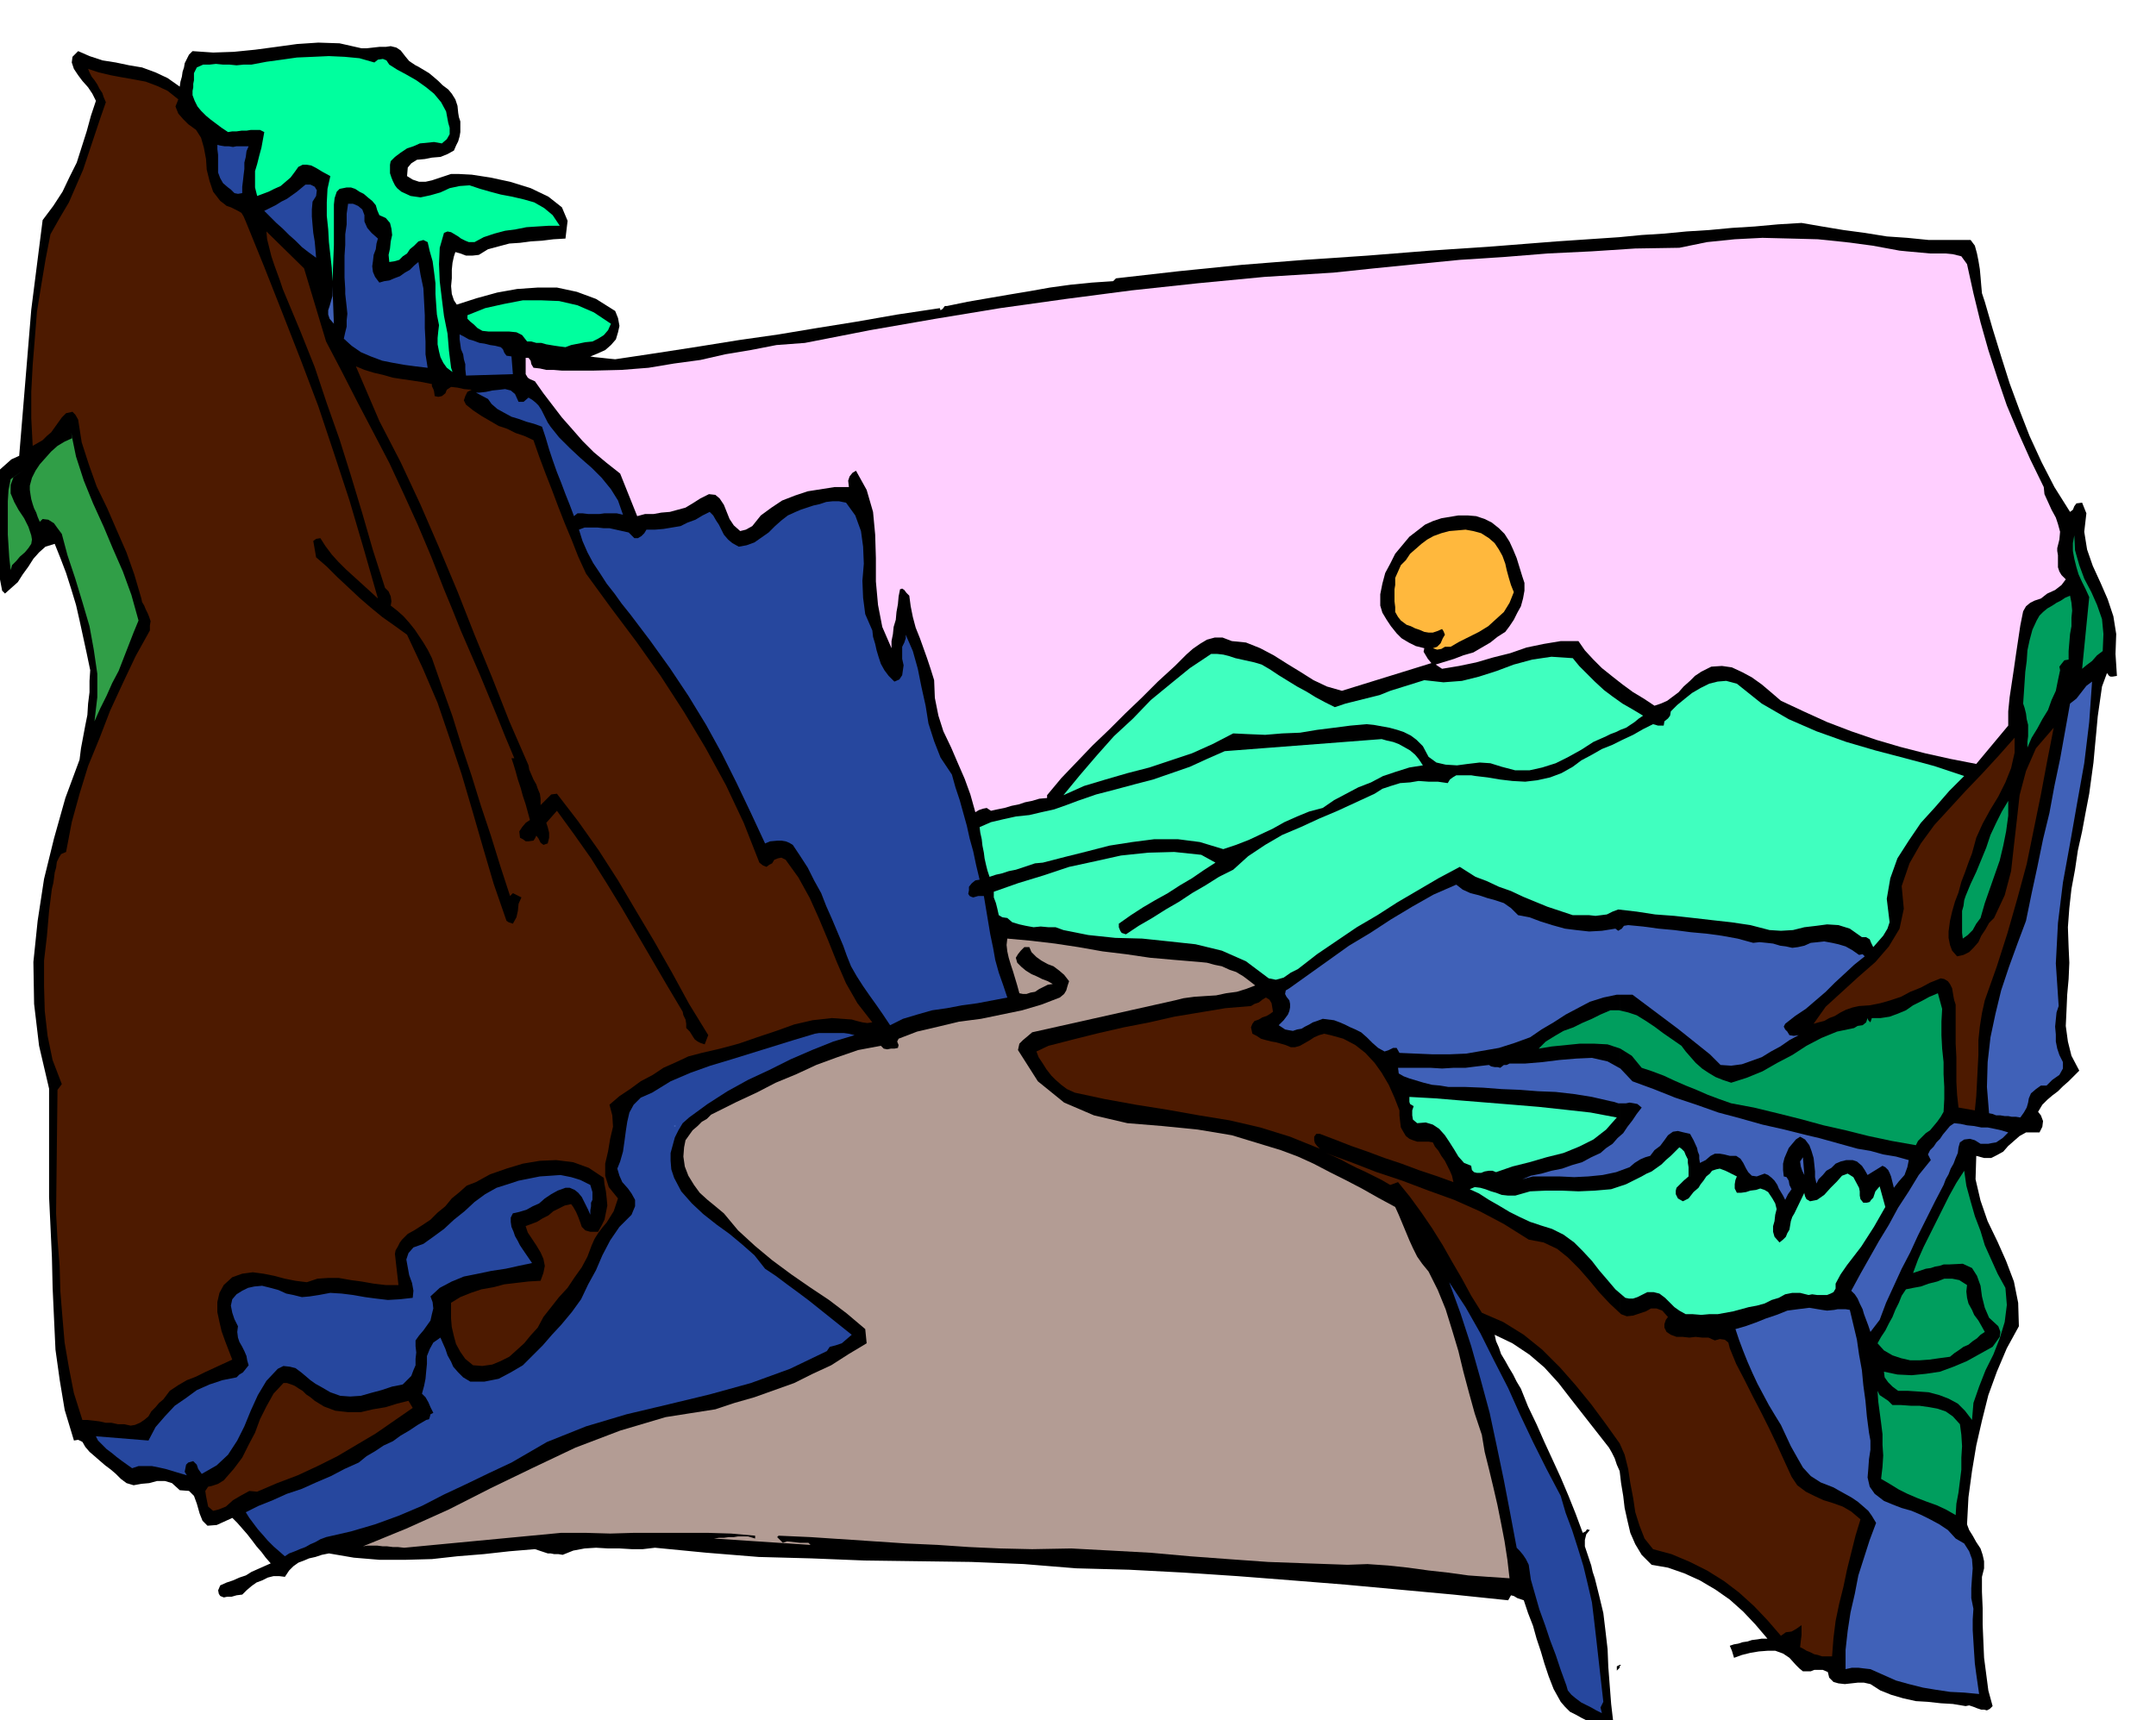<svg xmlns="http://www.w3.org/2000/svg" width="490.455" height="391.446" fill-rule="evenodd" stroke-linecap="round" preserveAspectRatio="none" viewBox="0 0 3035 2423"><style>.pen1{stroke:none}.brush2{fill:#4d1a00}.brush3{fill:#26479e}.brush5{fill:#00ff9e}.brush7{fill:#4061b8}.brush9{fill:#40ffbf}.brush11{fill:#009e5e}</style><path d="m2280 334 31-3 32-2 31-3 32-2 32-3 32-2 33-3 33-2 29 5 30 5 30 4 31 5 29 2 30 3h59l6 8 3 11 2 10 2 12 1 11 1 12 1 11 4 12 11 38 12 39 12 38 14 38 14 36 17 37 18 35 22 35 4-3 2-5 3-4 8-1 6 15-3 26 4 25 8 23 11 24 10 23 8 24 4 25-1 28 2 31-6 1h-3l-2-1-3-4-7 19-3 21-3 21-2 22-2 21-2 22-3 22-3 22-5 26-5 27-6 27-4 27-5 27-3 27-2 27 1 28 1 22-1 23-2 22-1 23-1 21 3 22 5 20 11 21-8 8-7 7-8 7-7 7-8 6-7 6-7 7-6 10 4 5 3 8-1 8-4 8h-19l-9 5-8 7-8 7-7 8-9 5-8 4h-10l-11-3-1 33 7 30 10 29 14 29 12 27 11 29 6 30 1 33-17 31-14 33-12 33-9 36-8 35-6 36-5 37-2 38 3 8 5 8 5 9 6 9 3 9 2 9v10l-3 12v21l1 23v23l1 24 1 23 3 23 3 23 6 22-4 4-4 2-4-1h-4l-6-2-5-2-6-2-5 1-18-3-17-1-18-2-17-1-18-4-17-5-15-6-14-9-9-2h-9l-9 1-9 1-9-1-7-2-6-6-2-8-7-3h-12l-5 2h-11l-5-4-5-5-9-10-9-6-11-4h-10l-13 1-12 2-12 3-11 4-3-10-3-7 6-2 6-1 6-2 7-1 6-2 8-1 6-1h8l-17-20-17-18-19-17-20-14-22-13-22-10-23-8-23-4-14-14-9-15-7-16-4-17-4-18-2-17-3-18-2-17V334zm0 2015v-2l2-2h-2v4zM69 1533l-14-60-7-59-1-59 6-58 9-59 14-57 16-57 20-54 2-16 3-16 3-16 3-15 1-16 2-16v-16l1-15-5-24-5-23-5-23-5-22-7-23-7-22-8-21-8-20-13 4-9 8-8 9-7 11-8 11-7 11-9 8-9 8-4-4-4-21-1-20-1-20v-20l-1-21-1-20-3-20-2-19 8-8 9-8 9-8 11-5 17-206 16-126 15-20 13-20 10-21 10-20 7-22 7-22 6-22 7-21-5-10-6-9-8-9-6-8-6-9-3-9 1-8 8-8 16 7 18 6 19 3 19 4 18 3 19 7 17 8 17 12 1-7 2-7 1-7 2-6 1-6 3-6 3-6 5-5 29 2 29-1 30-3 30-4 29-4 30-2 30 1 31 7h7l9-1 9-1h9l7-1 8 2 6 4 7 9 5 6 9 6 4 2 5 3 5 3 5 3 6 5 7 6 6 6 8 6 5 6 5 8 3 9 1 10 1 6 2 6v15l-1 6-2 7-3 6-3 7-9 5-10 4-12 1-10 2-11 1-8 5-5 6-1 12 8 5 9 3h9l9-2 9-3 9-3 9-3h10l19 1 26 4 28 6 29 9 25 12 19 15 8 19-3 25-17 1-16 2-16 1-15 2-15 1-15 4-15 4-13 8-9 1h-9l-8-3-7-2-2 6-2 9-1 10v12l-1 11 1 11 3 9 4 6 28-9 29-8 28-5 29-2h27l28 6 27 10 27 17 4 10 2 11-2 9-3 10-7 8-8 7-11 5-10 4 6 1 10 1 9 1 10 1 60-9 58-9 56-9 56-8 54-9 56-9 57-10 60-9 1 3 3-2 3-4h3l29-6 29-5 29-5 30-5 28-5 29-4 30-3 30-2 4-4 88-10 89-9 88-7 89-6 88-7 89-6 89-7 89-6v1738l-4-9-3-9-4-8-4-7-18-23-18-23-18-23-17-22-20-22-21-18-24-16-25-12 2 9 4 9 3 9 6 10 5 9 6 10 5 10 6 10 10 25 12 25 11 25 12 26 11 24 11 26 10 25 10 27 2-1 2-1 2-3 4 1-5 6-2 8v9l3 9 3 9 3 9 2 9 3 9 6 24 6 25 3 25 3 26 1 25 2 26 2 26 3 26-3 4-1 4-2 4-4 4-9-8-8-5-9-5-8-4-9-5-8-4-7-7-6-7-10-18-7-18-6-18-5-17-6-18-5-18-7-18-6-18-9-3-5-3-4-1-4 7-77-8-76-7-76-7-75-6-77-6-76-5-76-4-75-2-74-6-74-3-75-1-75-1-75-3-74-2-74-6-72-7-17 2h-16l-17-1h-16l-17-1-16 1-16 3-15 6-6-1h-6l-5-1h-4l-9-3-9-3-36 3-36 4-37 3-36 4-37 1h-37l-36-3-35-6-10 2-9 3-9 2-7 3-8 3-7 5-6 6-6 9-8-1h-8l-8 2-8 4-8 3-7 5-7 6-6 6-8 1-7 2h-6l-5 1-5-2-2-3-1-5 3-7 9-4 9-3 9-4 9-3 8-5 9-4 9-4 9-4-7-8-6-8-7-8-6-8-7-9-7-8-7-8-7-7-22 10-13 1-7-7-4-10-4-14-4-11-7-7-13-1-11-10-10-3h-11l-11 3-11 1-11 2-10-3-8-6-7-7-7-6-8-6-7-6-8-7-7-6-6-7-4-7-6-3-6 1-13-43-7-42-6-43-2-43-2-44-1-43-2-43-2-42v-153zm2211 812-4 2v6l2-2 2-2v-4z" class="pen1" style="fill:#000"/><path d="m81 1535 6-8-13-34-7-34-4-35-1-35v-36l4-34 3-35 4-32 2-8 1-7 1-8 2-7 1-8 3-6 3-5 7-3 8-42 11-40 12-39 16-39 15-39 18-39 18-38 20-36v-7l1-6-2-6-2-5-3-6-2-5-3-5-1-5-10-34-11-31-14-32-13-30-15-31-11-31-10-31-5-32-4-7-4-4-9 2-6 6-5 7-5 7-5 7-6 5-6 6-7 4-7 4-2-39v-37l2-38 3-37 3-38 6-37 6-36 7-36 13-23 13-22 10-23 10-23 8-24 8-24 8-24 8-23-3-7-2-6-4-6-3-6-4-6-4-5-3-6-2-5 15 5 17 4 16 3 17 3 16 3 16 6 15 7 15 12-4 10 4 10 7 8 7 7 11 8 7 11 4 14 3 16 1 15 4 16 5 15 10 13 4 3 5 4 6 2 6 3 4 2 5 3 3 5 3 7 26 64 26 66 25 64 25 66 22 66 22 67 20 68 20 70-12-11-11-10-11-10-11-10-11-11-9-10-9-12-7-11-6 1-4 3 4 23 15 13 15 15 15 14 16 15 15 13 17 14 17 12 18 13 22 47 21 49 17 50 17 51 15 51 15 52 15 51 18 52 3 2 6 2 5-9 2-9 1-10 4-9-12-6-4 4-14-43-13-42-14-42-13-42-14-42-13-42-15-42-14-40-6-12-6-10-6-9-6-9-8-10-8-9-9-8-9-7 1-6-1-7-3-7-5-5-17-53-15-52-16-53-16-51-18-51-17-51-20-50-20-48-5-12-4-12-4-11-4-11-4-12-3-12-3-12-1-11 53 52 31 103 22 42 22 43 22 42 23 44 20 43 20 44 19 45 18 46 12 29 12 30 13 30 13 30 12 29 12 29 12 30 13 31h-4l3 9 3 10 3 11 4 12 3 11 4 12 3 11 3 11-6 4-5 6-4 6 1 9 4 2 4 3h4l7-1 2-3 2-4 3 4 3 6 4 3 6-2 2-8v-7l-2-8-2-6 15-17 24 33 24 34 22 35 22 36 21 36 21 36 21 36 22 37 1 5 3 6 1 6v6l5 5 5 8 2 3 4 3 4 2 6 2 5-13-27-44-24-44-25-44-25-42-26-44-27-42-29-41-30-39-8 1-5 5-5 5-5 5v-9l-1-7-3-7-2-6-4-7-3-7-3-7-1-6-27-62-24-61-25-61-24-61-26-62-26-60-28-60-30-58-33-77 12 5 13 4 13 3 14 4 13 2 14 2 13 2 15 3v3l2 4 1 3 1 7 5 1 5-1 5-4 2-5 6-4 9 1 9 2 11 1-6 3-3 6-2 6 3 6 10 8 12 8 12 7 12 7 12 4 12 6 12 4 13 6 8 23 9 24 9 23 9 24 9 23 10 24 9 23 11 24 35 48 36 48 34 48 33 51 30 50 29 53 25 53 22 56 5 4 5 2 4-3 4-2 3-5 5-2 5-1 6 3 18 25 16 29 13 29 13 31 12 30 13 30 16 28 21 27-7 1-7-1-8-2-7-2-28-2-27 3-26 6-25 9-27 9-26 9-26 7-26 6-19 5-17 8-18 8-15 10-17 9-15 11-15 10-14 12 4 15 1 16-4 17-3 18-4 17v17l5 16 13 16-3 9-3 9-5 8-5 8-6 7-6 8-5 8-4 9-6 16-8 15-10 14-10 15-12 13-11 14-11 14-8 15-10 11-9 11-11 10-10 9-12 6-12 5-14 2-13-1-11-9-7-10-6-11-3-11-3-13-1-12v-22l13-8 15-6 15-5 17-3 15-4 17-2 17-2 17-1 4-11 2-10-2-10-4-9-6-10-6-9-6-9-3-9 8-3 8-3 8-5 8-4 7-6 8-4 8-4 9-2 3 4 4 7 3 7 3 8 2 6 5 5 7 2h11l5-9 4-8 2-10 2-10-1-11-1-9-2-10-1-9-21-14-22-8-24-3-23 1-24 4-23 7-23 8-20 11-13 5-10 9-11 9-9 11-11 9-10 10-12 8-11 7-9 5-8 8-3 4-3 6-3 5-1 5 5 44h-18l-17-2-17-3-15-2-17-3h-15l-15 1-15 5-16-2-15-3-15-4-15-3-15-2-15 2-14 5-12 11-6 11-3 13v14l3 14 3 13 5 14 5 13 5 13-13 6-13 6-13 6-12 6-13 5-12 7-12 8-9 12-6 5-5 6-6 6-4 7-6 5-6 4-7 3-6 1-9-2h-9l-9-2h-8l-9-2-8-1-9-1h-7l-12-38-7-36-6-35-3-35-3-37-1-36-3-37-2-37 2-174z" class="pen1 brush2"/><path d="m209 2029 10-19 13-15 14-15 16-11 15-11 18-8 18-6 20-4 4-4 5-3 4-5 4-5-2-7-1-6-3-7-3-6-4-7-2-6-1-8 1-8-5-10-3-9-2-10 2-9 6-7 8-5 8-4 9-2 11-1 12 3 11 3 11 5 10 2 12 3 11-1 13-2 16-3 16 1 16 2 17 3 15 2 17 2 17-1 18-2 1-10-2-11-4-11-2-11-2-11 3-9 7-8 14-5 14-10 15-11 14-13 15-12 14-13 15-11 16-9 19-6 12-4 15-3 15-3 15-1 14-1 15 3 13 4 14 7 3 10v11l-2 4v5l-1 6v6l-3-7-3-6-3-6-3-6-5-6-5-4-7-3h-6l-11 4-9 5-9 6-8 7-9 4-9 5-10 3-9 2-3 6v6l1 7 3 7 2 6 4 7 3 6 4 6 13 19-19 4-18 4-20 3-19 4-20 4-17 7-17 9-13 12 3 8 1 9-2 8-2 9-5 7-5 7-6 7-5 7v8l1 9-1 9v9l-3 7-3 8-6 6-6 6-15 3-15 5-15 4-14 4-15 1-14-1-14-5-12-7-9-5-7-5-7-6-6-5-8-6-8-2-9-1-8 4-16 17-12 20-10 22-9 22-10 20-13 20-16 15-21 12-5-7-2-6-5-5-7 2-3 3-1 5-1 5 3 5-10-3-10-3-10-3-9-2-10-2h-19l-9 3-7-5-7-5-8-6-6-5-8-6-6-6-6-6-3-6 74 6z" class="pen1 brush3"/><path d="m15 675 17-12-13 9-4 11v12l5 12 6 11 8 12 6 12 4 12 1 6-1 6-4 6-5 6-7 6-5 6-6 6-2 7-2-18-1-16-1-16v-47l1-16 3-15zm87-58-2-8 7 34 11 34 13 32 15 33 13 31 14 32 12 33 10 36-7 17-7 18-7 18-7 18-9 17-8 18-9 18-8 18 4-34v-33l-5-34-6-33-10-34-10-33-11-33-8-30-6-8-5-7-8-5-8-1-4 4-3-7-2-6-3-6-2-6-2-7-1-6-1-7v-6l3-11 5-10 6-9 8-9 8-9 9-8 10-6 11-5z" class="pen1" style="fill:#309e47"/><path d="m315 2085 14-16 12-16 9-18 9-17 7-19 9-18 10-18 14-15h5l6 2 5 2 6 4 5 3 5 5 6 4 6 5 13 8 16 6 18 2h18l17-4 18-3 16-5 16-4 3 5 3 5-26 18-26 18-27 16-27 16-28 14-28 13-29 11-28 12-11-1-11 6-12 7-10 9-10 4-8 2-7-6-3-15-1-7 2-3 2-3 5-1 9-3 8-5z" class="pen1 brush2"/><path d="m505 2060 11-9 12-7 12-8 13-6 11-8 12-7 12-8 12-7 4-1 1-3 1-4 4-2-4-8-3-7-4-7-5-5 3-11 2-10 1-11 1-10v-11l4-10 5-9 10-7 3 7 4 9 3 9 5 9 3 7 7 8 7 7 10 6h20l20-4 17-9 17-10 14-14 14-14 13-15 13-14 15-18 13-18 10-21 11-20 9-21 11-21 13-19 17-17 5-12v-9l-5-9-5-7-8-9-4-9-3-10 4-10 4-14 2-14 2-15 2-13 3-13 6-11 10-10 16-7 26-16 28-12 28-10 30-9 29-9 29-9 29-9 30-9 6-1h35l7 1 8 2-30 9-30 12-30 13-30 15-30 14-29 16-28 18-26 19-9 8-6 10-5 10-3 11-3 11v11l1 12 4 12 10 19 15 17 16 15 19 15 18 13 18 15 17 15 15 19 15 10 16 12 15 11 16 12 15 12 15 12 15 12 15 12-7 6-7 6-9 3-8 2-4 6-52 25-55 20-58 16-58 14-59 14-57 17-55 22-50 29-32 15-31 15-32 15-31 16-33 14-33 12-34 10-35 8-8 3-7 4-7 3-7 4-8 3-7 3-8 3-6 4-8-7-8-7-8-8-6-7-8-9-6-8-6-8-5-8 18-9 20-8 20-9 21-7 20-9 21-9 19-10 20-9z" class="pen1 brush3"/><path d="m277 95 9-4h9l9-1 10 1h9l10 1 10-1h11l21-4 22-3 21-3 23-1 22-1 22 1 21 2 21 6 5-4 7-1 5 2 4 6 11 7 13 7 14 8 14 10 11 9 10 12 7 13 3 16 2 7v9l-4 7-7 6-11-2-10 1-10 1-9 4-9 3-9 6-8 6-6 6-1 5v12l2 6 2 5 3 6 3 4 6 5 13 6 14 2 14-3 14-4 13-6 14-3 14-1 15 5 14 4 15 4 16 3 17 4 14 4 14 8 12 10 10 15h-16l-16 1-15 1-15 3-15 2-15 4-15 5-13 7h-8l-5-2-6-3-4-3-5-3-5-3-5-1-5 2-6 21-1 23 1 24 3 25 3 24 5 25 2 24 3 24 2 6-8-6-5-7-4-8-2-8-2-10v-9l1-10 1-8-3-15-1-14-1-15v-15l-2-16-2-15-4-14-3-13-6-3-7 2-6 6-6 5-4 6-6 4-5 5-7 2-7 1-1-10 2-9 1-10 2-9-1-9-2-8-6-7-9-4-3-7-2-7-5-6-5-4-7-6-6-3-6-4-6-2h-6l-5 1-5 1-4 4-3 9-1 9v57l-2 51-1-19-2-18-2-18-1-18-2-19v-19l1-19 4-18-11-6-10-6-6-3-6-1h-6l-6 3-5 7-6 8-7 6-7 6-9 4-8 4-8 3-8 3-3-12v-23l3-10 3-12 3-11 2-11 2-11-6-3h-13l-6 1h-7l-7 1h-6l-6 1-9-6-8-6-8-6-6-5-7-7-5-6-4-8-3-8v-6l1-5v-5l1-5v-10l4-8z" class="pen1 brush5"/><path d="m306 204 4 1 6 1h6l6 1 5-1h17l-3 7-1 8-2 8v9l-1 8-1 9-1 8v9l-6 1-5-1-5-5-4-3-7-6-4-7-3-8v-25l-1-8v-6z" class="pen1 brush3"/><path d="m1007 1985 27-9 28-8 28-10 28-10 26-13 26-12 25-16 25-15-2-20-26-22-25-19-27-18-26-18-27-20-24-20-24-22-20-24-12-10-11-9-11-10-8-11-8-13-5-13-2-14 1-13 2-10 5-7 5-7 7-6 6-6 7-4 6-6 8-4 28-14 28-13 27-14 29-12 28-13 30-11 29-10 32-6 4 4 5 1 5-1h5l5-1 1-4-2-5 2-4 26-10 30-7 29-7 31-4 29-6 29-6 27-8 26-10 6-5 3-5 2-7 2-6-7-9-7-6-8-6-8-3-9-5-7-5-7-7-3-7h-7l-5 5-4 5-3 5 2 7 6 6 6 5 8 5 7 3 8 4 8 3 7 4-7 1-6 3-6 3-6 4-6 1-6 2h-5l-5-1-3-11-3-10-3-10-3-9-3-10-2-9-1-9 1-9 33 3 34 4 33 5 34 6 33 4 34 5 34 3 36 3 10 1 11 3 10 2 11 5 9 3 10 6 8 6 9 7-13 5-13 4-15 2-14 3-16 1-15 1-15 2-12 3-201 45-7 6-6 5-5 5-2 9 28 44 37 30 42 18 47 11 49 4 50 5 48 8 46 14 23 7 24 9 22 10 23 12 22 11 23 12 23 13 24 13 5 11 5 12 5 12 5 12 5 11 6 12 7 10 9 11 13 26 11 27 9 29 9 30 7 29 8 30 8 29 10 30 4 24 6 24 6 25 6 26 5 25 5 26 4 26 3 26-30-2-28-2-29-4-27-3-29-4-28-3-29-2-28 1-57-2-55-2-56-4-54-4-56-5-55-3-56-3-55 1-45-1-44-2-44-3-44-2-45-3-45-3-45-3-45-2-2 2 8 8 6-2 9 1 9 1h12l3 3-136-9 7-1h7l7-1h7l6-1h14l10 3v-4l-34-3-33-1H893l-34 1-35-1h-34l-221 21-9-1h-7l-8-1h-6l-8-1h-14l-6 1 61-25 60-27 59-30 60-29 59-28 63-24 64-19 70-11z" class="pen1" style="fill:#b39c94"/><path d="m372 297 8-4 8-4 8-5 8-4 7-5 7-5 6-5 6-5h7l6 3 3 5-1 8-5 8-1 11v10l1 12 1 11 2 12 1 11 1 12-11-8-9-7-9-9-9-8-9-9-9-8-9-9-8-8z" class="pen1 brush3"/><path d="m468 403 2 53-6-7-2-6v-6l2-6 2-7 2-7v-14z" class="pen1 brush7"/><path d="m486 407-1-16v-31l1-15v-15l2-14v-15l2-14h7l7 3 6 5 3 8v9l4 9 6 7 9 8-2 7-1 8-3 8-1 9-1 7 1 8 3 7 6 8 7-2 7-1 7-3 8-3 7-5 7-4 6-6 6-5 3 18 4 19 1 19 1 19v18l1 19v18l3 19-17-2-15-2-17-3-15-3-16-6-14-6-13-9-11-10 2-9 2-8v-9l1-9-1-10-1-9-1-9v-7zm161 64 6 3 7 4 7 2 8 3 7 1 8 2 7 1 8 2 3 3 2 5 3 4 7 1 2 25-66 2-1-9v-7l-2-7-1-7-3-7-1-7-1-7v-7zm83 95h7l7-6 5 3 5 4 4 4 4 6 3 6 3 6 3 6 4 6 12 15 15 15 15 14 16 14 14 14 13 16 10 16 7 20-9-2h-17l-7 1h-16l-8-1h-7l-5 4-6-16-6-15-6-16-6-15-6-17-5-15-5-17-5-15-11-4-11-3-11-4-10-3-11-6-9-5-8-7-5-7-17-9h5l9-1 9-2 10-1 8-1 8 2 6 5 5 11z" class="pen1 brush3"/><path d="m658 444 25-10 27-6 26-5h26l25 1 26 6 23 10 24 16-4 9-6 7-8 5-8 4-10 1-10 2-10 2-8 3-8-1-7-1-6-1-6-1-7-2h-7l-7-2h-6l-7-9-8-4-10-1h-29l-9-1-7-4-5-5-5-4-4-4v-5z" class="pen1 brush5"/><path d="M740 504h4l3 4 1 5 3 5 9 1 9 2h10l12 1h44l40-1 38-3 36-6 37-5 35-8 36-6 36-7 40-3 92-18 92-16 91-15 93-13 92-12 93-10 94-9 97-6 57-6 60-6 61-6 62-4 62-5 62-3 61-4 62-1 39-8 39-4 39-2 40 1 38 1 39 4 38 5 38 7 10 1 11 1 11 1 11 1h22l10 1 12 3 8 11 9 41 10 41 11 39 13 40 13 38 16 38 17 38 19 39 1 10 5 11 5 11 6 11 3 9 3 11-1 11-3 12v4l1 6v17l2 6 3 5 6 6-6 8-9 7-11 5-9 7-9 3-6 3-6 5-4 7-4 20-3 20-3 20-3 21-3 20-3 20-2 20v20l-45 54-36-7-36-8-35-9-34-10-35-12-34-13-33-15-32-15-14-12-13-11-14-10-13-7-15-7-14-2-15 1-14 7-9 6-7 7-9 8-7 8-8 6-8 6-9 4-9 3-15-10-15-9-15-11-14-11-15-12-12-12-12-13-9-13h-25l-24 4-24 5-23 8-24 6-24 7-24 5-24 4-9-6 13-4 13-4 13-5 14-4 12-7 12-7 10-8 11-7 6-8 6-9 5-10 5-9 3-11 2-11v-11l-3-9-4-13-4-13-5-12-5-11-7-11-8-8-10-8-10-5-12-4-12-1h-13l-12 2-12 2-12 4-11 5-9 7-13 10-10 12-10 12-7 14-7 13-4 15-3 15v16l3 10 6 10 6 9 8 10 7 7 10 6 10 5 12 3-1 5 3 5 3 5 5 6-126 39-21-6-19-9-19-12-18-11-19-12-19-10-20-8-20-2-13-5h-11l-11 3-10 6-10 7-9 8-8 8-8 8-24 22-23 23-23 22-23 23-23 22-22 23-22 23-20 24v4l-11 1-10 3-10 2-9 3-10 2-10 3-10 2-9 2-6-4-5 1-6 2-5 3-7-25-8-22-10-23-9-21-11-23-7-22-5-25-1-25-5-16-5-15-5-14-5-14-6-15-4-15-3-15-2-15-4-4-3-4-3-2-3 1-2 10-1 11-2 11-1 11-3 10-1 10-2 10v10l-13-30-6-31-3-33v-33l-1-33-3-32-9-31-15-27-5 3-4 5-2 6 1 9h-20l-19 3-19 3-18 6-18 7-15 10-15 11-12 15-9 5-8 2-9-8-6-9-4-10-4-10-6-9-6-5-9-1-12 6-11 7-10 6-11 3-11 3-12 1-11 2h-12l-11 3-24-60-19-15-18-15-16-16-14-16-15-17-13-17-13-17-12-17-7-3-3-2-3-5v-23z" class="pen1" style="fill:#ffcfff"/><path d="m815 746 8-3h18l9 1h8l9 2 9 2 9 2 4 4 4 4h5l5-3 4-4 3-5h12l12-1 12-2 12-2 10-5 11-4 10-6 10-5 5 5 4 7 4 6 4 8 3 6 6 7 6 5 9 5 11-2 11-4 10-7 10-7 9-9 9-8 9-7 11-5 7-3 9-3 9-3 9-2 9-3 9-1h9l10 2 13 18 8 22 3 22 1 24-2 24 1 24 3 23 10 23 1 9 3 10 2 9 3 10 3 9 5 9 6 8 8 8 7-3 4-6 1-7 1-7-2-9v-17l3-6 2-6v-5l10 23 7 25 5 25 6 27 4 25 8 25 9 23 16 24 5 18 6 18 5 18 5 18 4 18 5 18 4 19 5 21-6 1-5 4-4 5v5l-1 5 2 3 2 1 3 1 7-2h8l3 18 3 18 3 18 4 19 3 17 5 18 6 17 6 18-21 4-21 4-22 3-21 4-21 3-21 6-20 6-18 9-10-15-9-13-10-14-9-13-9-14-8-14-6-15-5-14-8-19-8-19-8-18-7-18-10-18-9-18-11-17-10-15-5-3-5-2-6-1h-5l-11 1-7 3-20-43-20-42-21-42-22-40-25-41-26-39-28-39-28-37-12-15-10-14-11-14-9-14-10-15-8-15-7-16-5-16z" class="pen1 brush3"/><path d="M951 1587v-2h-2v2h2z" class="pen1 brush7"/><path d="m1379 1165 16-7 17-4 18-4 19-2 17-4 18-4 17-6 16-6 26-9 27-7 26-7 27-7 26-9 26-9 24-11 25-11 221-17 7 2 9 2 8 3 9 5 7 4 7 6 5 6 6 9-19 3-19 6-18 6-17 9-18 7-17 9-17 9-16 11-19 5-17 7-18 8-16 9-17 8-17 8-18 7-18 6-33-10-31-4h-33l-31 4-32 5-31 8-32 8-31 8-11 1-9 3-9 3-9 3-10 2-9 3-9 2-9 3-3-9-2-8-2-9-1-8-2-10-1-9-2-9-1-8z" class="pen1 brush9"/><path d="m1399 1256 34-12 36-11 36-12 37-8 36-8 38-4 37-1 38 4 20 11-17 11-16 11-17 10-17 11-18 10-17 10-17 11-17 12v5l2 5 2 3 6 2 18-12 19-11 19-12 19-11 18-12 19-11 19-12 20-10 21-19 24-16 24-14 26-11 26-12 26-11 26-12 26-12 11-7 12-4 13-4 14-1 12-2 14 1h13l14 2 3-5 4-3 5-3h21l6 1 17 2 18 3 17 2 18 1 17-2 18-4 16-6 16-9 12-9 15-8 14-8 15-6 14-7 15-7 14-8 14-7 7 2h8l1-6 5-4 3-4 1-6 9-9 11-9 10-8 12-7 12-6 12-3 12-1 15 4 35 28 38 22 39 17 42 15 41 12 42 11 41 11 42 14-21 21-20 23-20 22-17 25-16 25-10 28-5 29 4 33-3 9-6 10-7 8-7 8-3-6-2-5-5-3h-6l-17-12-16-5-16-1-15 2-17 2-16 4-17 1-16-1-27-7-27-4-27-3-26-3-27-3-27-2-26-4-26-3-8 3-8 4-8 1-8 1-9-1h-23l-18-6-18-6-17-7-17-7-17-8-17-6-17-8-16-6-22-14-30 16-29 17-29 17-28 18-29 17-28 19-28 19-27 21-10 5-10 7-11 3-10-2-32-24-34-15-37-9-37-4-38-4-38-1-38-4-35-7-11-4h-10l-11-1-10 1-11-2-9-2-10-3-7-6-7-1-5-3-2-9-2-8-3-8v-8z" class="pen1 brush9"/><path d="m1476 1473 35-9 36-9 35-8 36-7 35-8 36-6 36-6 36-3 5-3 6-2 5-4 5-3 5 3 3 5 1 6 1 6-4 3-5 3-6 2-5 3-6 2-3 4-2 5 2 9 6 3 6 4 7 2 8 2 6 1 7 2 7 2 7 3h6l7-2 7-4 7-4 6-4 7-3 7-2 9 2 18 5 17 9 14 11 13 14 10 14 10 17 8 18 7 18v7l1 9 1 8 4 7 3 5 5 4 5 2 6 2h16l6 1 3 6 5 6 4 7 5 7 3 6 4 8 3 7 2 9-25-9-24-8-24-9-24-8-24-9-23-8-23-9-21-8h-5l-3 4v5l1 4 3 4 4 4-42-17-42-13-43-10-43-7-45-8-44-7-44-8-42-9-11-5-8-6-8-7-6-6-7-9-5-8-6-9-3-8 17-8z" class="pen1 brush2"/><path d="M1705 921h8l9 1 8 2 9 3 9 2 9 2 9 2 10 3 12 7 12 8 13 8 13 8 13 7 13 8 13 7 14 7 15-5 16-4 16-4 16-4 15-6 16-5 16-5 16-5 27 3 26-2 24-6 25-8 24-9 26-7 27-4 30 2 9 11 11 11 11 11 13 12 12 9 14 10 14 8 15 9-6 4-6 5-6 4-6 4-8 3-6 3-8 3-6 3-18 8-17 11-18 10-18 9-19 6-18 4h-20l-19-5-16-5-15-1-17 2-15 2-16-1-13-3-11-8-8-15-9-9-8-6-10-5-9-3-11-3-11-2-11-2-10-1-23 2-23 3-24 3-24 4-25 1-24 2-24-1-21-1-29 15-29 13-30 10-30 10-31 8-31 9-30 9-29 13 23-28 24-28 24-27 27-25 25-26 28-23 27-22 30-20z" class="pen1 brush9"/><path d="m1815 1409-4-5-2-4 1-5 5-3 28-20 28-20 28-20 30-18 29-19 30-18 30-17 32-14 9 7 11 5 12 3 12 4 11 3 12 4 10 7 10 10 16 3 16 6 16 5 18 5 16 2 18 2 18-1 19-3 4 3 5-3 3-4 6-1 21 2 22 3 22 2 23 3 22 2 22 3 22 4 22 6 9-1 10 1 9 1 10 3 8 1 9 2 8-1 9-2 9-4 10-1 9-1 11 2 9 2 10 3 9 5 10 7 5-1 3 3-15 12-14 13-13 12-13 13-14 12-14 12-15 10-14 11-2 4 2 4 3 3 3 5 6 1 7-1-13 7-13 9-13 7-13 8-14 5-14 5-15 2-15-1-15-15-15-12-15-12-15-12-16-12-16-12-16-12-16-12h-22l-19 4-19 6-17 9-17 9-17 11-17 10-16 11-22 8-22 7-23 4-23 4-24 1h-23l-24-1-23-1-4-7h-5l-6 3-6 2-9-5-8-7-8-8-8-7-8-4-7-3-8-4-7-3-8-3-8-1-8-1-8 3-6 2-5 3-6 3-5 3-6 1-6 2-6-1-5-1-9-6 7-7 6-8 2-5 1-5v-5l-1-5z" class="pen1 brush7"/><path d="m2152 1746 21 4 19 9 15 12 16 16 14 16 14 17 15 16 16 15 8 3 9-1 9-3 9-3 7-4h8l8 3 8 9-3 4-2 6v5l3 6 6 4 8 3h9l9 1 9-1 9 1h9l9 4 7-2 7 1 5 4 2 8 9 22 12 23 11 22 12 23 11 22 11 23 10 22 11 24 8 12 12 9 12 6 13 6 13 4 14 5 12 7 13 11-7 23-6 24-6 24-5 24-6 24-5 24-3 24-2 26h-14l-6-2-5-1-6-3-5-2-5-3-4-2 1-9 1-8v-14l-7 5-7 4-8 1-7 5-19-22-19-20-21-19-21-16-24-15-24-12-26-11-26-7-12-15-7-18-6-19-3-20-4-21-3-20-5-20-7-16-20-28-20-27-22-27-22-25-25-25-26-21-29-18-30-13-15-24-13-24-14-24-13-23-15-24-15-22-16-22-17-21-11 4-12-7-12-6-12-6-11-5-12-6-11-6-11-5-10-4 36 13 36 14 36 12 37 14 36 13 36 16 34 18 35 22z" class="pen1 brush2"/><path d="M1968 1504h46l16 1 16-1h17l16-2 17-2 3 2 5 1h4l4 1 5-4h4l4-2h22l24-2 24-3 24-2 22-1 22 5 18 10 17 18 30 11 30 12 30 10 31 11 30 8 32 9 31 7 32 8 17 4 18 5 18 5 18 5 18 3 18 5 18 3 18 5-2 10-4 11-8 9-7 9-2-8-2-8-2-5-2-4-4-4-4-2-21 13-4-7-4-6-7-6-6-2h-9l-8 2-7 3-6 6-7 4-5 6-6 6-3 6-2-9v-8l-1-10-1-9-3-10-3-8-6-8-7-4-6 4-5 6-5 6-3 7-3 7-2 8v9l1 9 4 1 3 5 1 6 3 6-5 7-4 8-3-6-3-5-3-5-2-5-4-6-4-4-5-4-5-2-11 4-7-1-5-5-3-5-4-8-4-6-6-4h-9l-8-2-6-1h-7l-6 3-7 6-8 4-1-6v-5l-2-5-1-5-5-11-5-9-9-2-8-2-7 1-7 5-5 7-6 8-8 6-6 8-7 2-7 3-8 5-7 6-19 7-19 4-20 2-20 1-21-1h-37l-15 4 12-5 15-3 14-4 15-3 14-5 14-4 13-7 13-6 8-7 9-6 7-8 8-7 6-9 7-9 6-9 7-9-6-5-5-1-6-1-5 1h-11l-6-2-5-1-26-6-25-4-26-3-25-1-26-2-25-1-26-2-25-1h-24l-12-2-11-1-12-3-10-3-10-3-8-3-7-4-1-8z" class="pen1 brush7"/><path d="m1984 1545 36 2 36 3 37 3 37 3 36 3 37 4 36 4 37 7-15 17-18 14-20 10-22 9-24 6-24 7-24 6-23 8-5-2h-5l-6 1-5 2h-6l-4-1-3-3-1-6-10-4-8-9-6-10-7-11-6-9-8-9-9-6-10-3-12 1-6-5-1-6v-7l2-6-5-3-1-3v-7z" class="pen1 brush9"/><path d="m2197 2107 7 24 9 24 8 25 8 26 6 25 6 26 3 25 3 26 10 89-4 8 2 8-8-4-7-4-8-4-6-3-8-6-6-5-5-6-2-7-8-22-7-21-8-21-7-21-8-22-6-21-6-21-3-21-4-8-4-6-5-6-4-4-9-48-9-47-10-48-10-47-13-48-13-46-15-46-16-44 23 35 21 37 19 38 20 39 17 38 18 38 19 38 20 38z" class="pen1 brush3"/><path d="m2009 760 9-5 11-4 11-3 12-1 11-1 11 2 11 3 11 7 8 7 6 9 5 9 4 11 2 9 3 11 3 10 4 10-6 15-8 13-11 10-11 10-13 8-14 7-14 7-12 7h-8l-5 3-6 1-6-2 6-2 5-5 3-7 3-5-2-5-2-3-7 3-6 2h-6l-6-1-7-3-6-2-6-3-6-2-8-6-4-5-4-7v-7l-1-8v-17l1-6v-10l4-9 4-9 7-7 6-9 8-7 8-7 8-6z" class="pen1" style="fill:#ffb83d"/><path d="m2133 1684 21-6 22-1h23l23 1 23-1 23-2 21-7 22-11 7-4 7-3 7-5 7-5 6-6 7-6 6-6 6-6 3 2 4 4 2 5 3 6v5l1 6v13l-7 6-7 7-3 3-1 4v5l3 6 7 4 8-4 7-9 7-6 3-5 4-5 4-6 5-4 3-4 6-2 5-1 8 3 8 4 8 4-2 5-1 6v6l3 6h6l7-1 6-2 8-1 6-2 6 2 5 3 6 9 4 7 2 8-2 8-1 9-2 7v8l2 7 7 8 5-4 4-4 2-5 3-5 1-6 1-6 2-6 3-5 14-29v1l1 4 2 4 5 3 10-2 10-7 9-10 9-9 7-8 8-3 8 5 8 15 1 5v6l1 5 4 5h5l4-1 2-3 3-3 3-9 6-7 8 29-8 14-8 14-9 14-9 14-10 13-10 13-9 13-7 13v7l-3 5-4 2-5 2h-14l-7-1-5 1-12-3h-11l-10 2-9 5-10 3-10 5-11 3-11 2-11 3-11 3-11 2-11 2h-12l-11 1-12-1h-10l-9-5-7-5-7-7-6-6-8-6-8-2h-9l-8 4-6 3-6 2h-6l-5-1-14-12-11-13-12-14-10-13-13-14-12-12-15-11-16-8-16-5-15-5-15-7-14-7-15-9-14-8-14-9-13-6 7-3 8 1 7 2 8 3 7 2 8 3 9 1h10z" class="pen1 brush9"/><path d="M2267 1423h12l13 3 12 4 13 8 12 8 12 9 13 9 13 9 6 8 7 8 7 8 9 8 9 6 10 6 10 4 12 4 22-7 22-9 21-12 21-11 20-13 21-11 22-9 24-5 5-3 7-1 5-4 2-6 1 3 3 3 1-3 1-3h12l13-2 11-4 12-5 10-7 12-6 11-6 12-5 6 22-1 18v19l1 19 2 19v17l1 18v17l-1 18-4 7-5 7-5 6-5 6-6 4-6 6-5 5-3 6-34-6-33-7-32-8-31-7-33-9-32-8-33-8-32-6-17-6-16-6-16-7-15-6-16-7-15-7-16-6-15-5-14-17-16-10-18-6-19-1h-20l-20 2-20 2-18 3 10-10 13-8 12-7 14-5 12-6 14-6 12-6 14-6z" class="pen1 brush11"/><path d="m2443 1872 14-4 14-5 15-6 15-5 15-6 15-2 16-2 18 3 7 1 10-1 5-1h11l6 1 5 21 5 21 3 21 4 22 2 21 3 22 2 22 3 23 2 11v13l-2 13-1 14-1 12 3 13 7 10 13 10 12 5 13 5 14 4 14 6 12 6 13 7 12 8 11 12 12 7 7 11 4 11 1 13-1 13-1 15v14l3 15-1 15v15l1 16 1 16 1 15 2 15 2 14 2 14-21-2-20-1-20-3-18-3-20-5-18-5-18-8-18-8-9-1-8-1h-9l-9 2v-27l3-27 4-26 6-26 5-26 8-25 8-25 9-24-6-10-5-7-8-7-7-6-9-6-9-5-9-5-7-4-18-7-14-9-11-12-8-14-9-16-7-15-7-15-8-13-9-15-8-15-8-15-7-15-7-16-6-15-6-16-5-15zm95-242 2 25-3-6-2-6-1-7 4-6z" class="pen1 brush7"/><path d="m2677 1248 11-32 16-28 19-26 22-24 22-24 23-24 23-25 23-26v21l-5 22-8 20-10 20-11 18-11 20-9 20-6 22-5 13-5 14-5 13-4 15-5 13-4 14-3 13-2 15v9l2 10 3 8 7 8 9-2 8-4 6-6 7-8 4-9 6-9 5-9 7-7 15-32 9-34 4-36 4-35 4-36 9-34 14-32 25-29-9 46-9 48-10 49-10 49-13 48-14 49-15 47-17 48-4 18-3 19-2 19v21l-1 19-1 20-1 19-2 20-23-4-2-18-1-18v-35l-1-19v-55l-2-6-1-5-1-6-1-6-3-6-3-4-5-3-5-1-15 6-13 7-15 6-13 7-15 5-14 4-15 3-15 1-9 2-9 3-8 4-8 5-8 3-7 4-8 2-7 2 17-24 23-21 23-21 24-21 19-22 15-25 6-28-3-32z" class="pen1 brush2"/><path d="m2718 1634-4-8 3-6 5-5 4-6 5-5 4-6 5-6 5-6 6-4 9 1 9 2 10 1 10 2h9l10 2 9 2 10 3-8 8-9 6-6 1-5 1h-11l-8-5-7-2-8 1-6 4-2 7-1 8-3 7-3 8-4 7-3 8-4 7-3 8-12 23-12 24-12 24-11 24-12 23-11 24-11 24-9 24-13 17-3-9-3-8-3-8-2-7-4-8-3-7-4-6-5-5 13-24 13-23 13-23 14-23 13-24 15-23 14-23 17-21z" class="pen1 brush7"/><path d="m2643 1959 3 6 6 4 6 4 6 6h12l14 1h12l14 2 11 2 12 4 10 7 10 11 2 15 1 16-1 16v17l-2 16-2 16-3 16-1 16-14-8-13-6-14-5-13-5-14-6-12-6-13-8-12-7 2-17 1-16-1-15v-15l-2-16-2-15-2-15-1-15zm40-143 10-2 11-2 11-4 12-3 10-4h11l10 2 11 7-1 9 1 9 2 8 5 9 3 7 6 8 4 7 5 9-6 4-5 5-6 4-6 5-7 3-7 5-6 4-6 5-15 2-14 2-14 1h-13l-13-3-12-4-12-7-9-10 5-9 6-9 5-10 5-9 4-10 5-10 4-10 6-9z" class="pen1 brush11"/><path d="m2652 1932 19 4 20 1 20-2 20-3 19-7 19-8 18-10 18-10 5-7 5-7 1-7-3-8-13-12-6-14-4-16-2-15-5-14-7-11-13-6-20 1h-7l-6 2-6 1-6 2-7 1-6 2-6 2-6 2 7-19 8-18 9-18 9-18 9-18 9-18 10-18 11-17 3 21 6 22 6 21 8 21 6 20 9 20 9 20 11 20 2 24-3 24-7 23-9 23-11 22-9 23-8 23-2 24-10-13-10-10-13-7-13-5-15-4-14-1-15-1h-14l-8-6-6-6-5-7-1-8zm175-804v21l-3 22-4 20-5 21-7 20-7 20-7 20-6 21-6 8-5 9-7 7-7 5-1-8v-31l2-7 1-8 2-6 7-17 8-17 7-17 7-17 6-18 8-17 8-16 9-15z" class="pen1 brush11"/><path d="m2852 1297 8-39 8-37 8-39 9-37 7-38 8-38 7-39 7-39 9-7 7-9 7-9 8-6-4 57-7 58-10 56-10 57-10 55-7 57-3 57 4 60-3 9-1 10-1 10 1 11v10l2 10 3 9 5 10v9l-5 9-10 7-8 8h-8l-7 5-7 6-3 7-1 6-2 7-4 7-5 7-6-1h-6l-5-1h-5l-6-1h-6l-5-2-5-1-3-37 1-35 4-35 7-33 8-33 11-33 12-33 12-32z" class="pen1 brush7"/><path d="m2848 991 1-15 1-15 1-15 2-15 1-15 3-14 4-15 6-13 4-7 5-5 6-5 7-4 6-4 6-3 6-4 7-3 2 10 1 11-1 10v12l-2 11-1 12-1 12v12l-6 1-4 5-3 4 1 5-3 14-3 15-6 13-5 14-8 13-7 13-8 13-6 14v-8l1-8v-16l-2-8-1-8-2-8-2-6zm93-150-5-11-5-10-5-11-3-10-3-12-2-11v-11l2-11 1 21 6 21 7 19 10 19 8 18 7 20 2 21-1 24-8 6-7 8-8 6-6 5 10-101z" class="pen1 brush11"/></svg>
